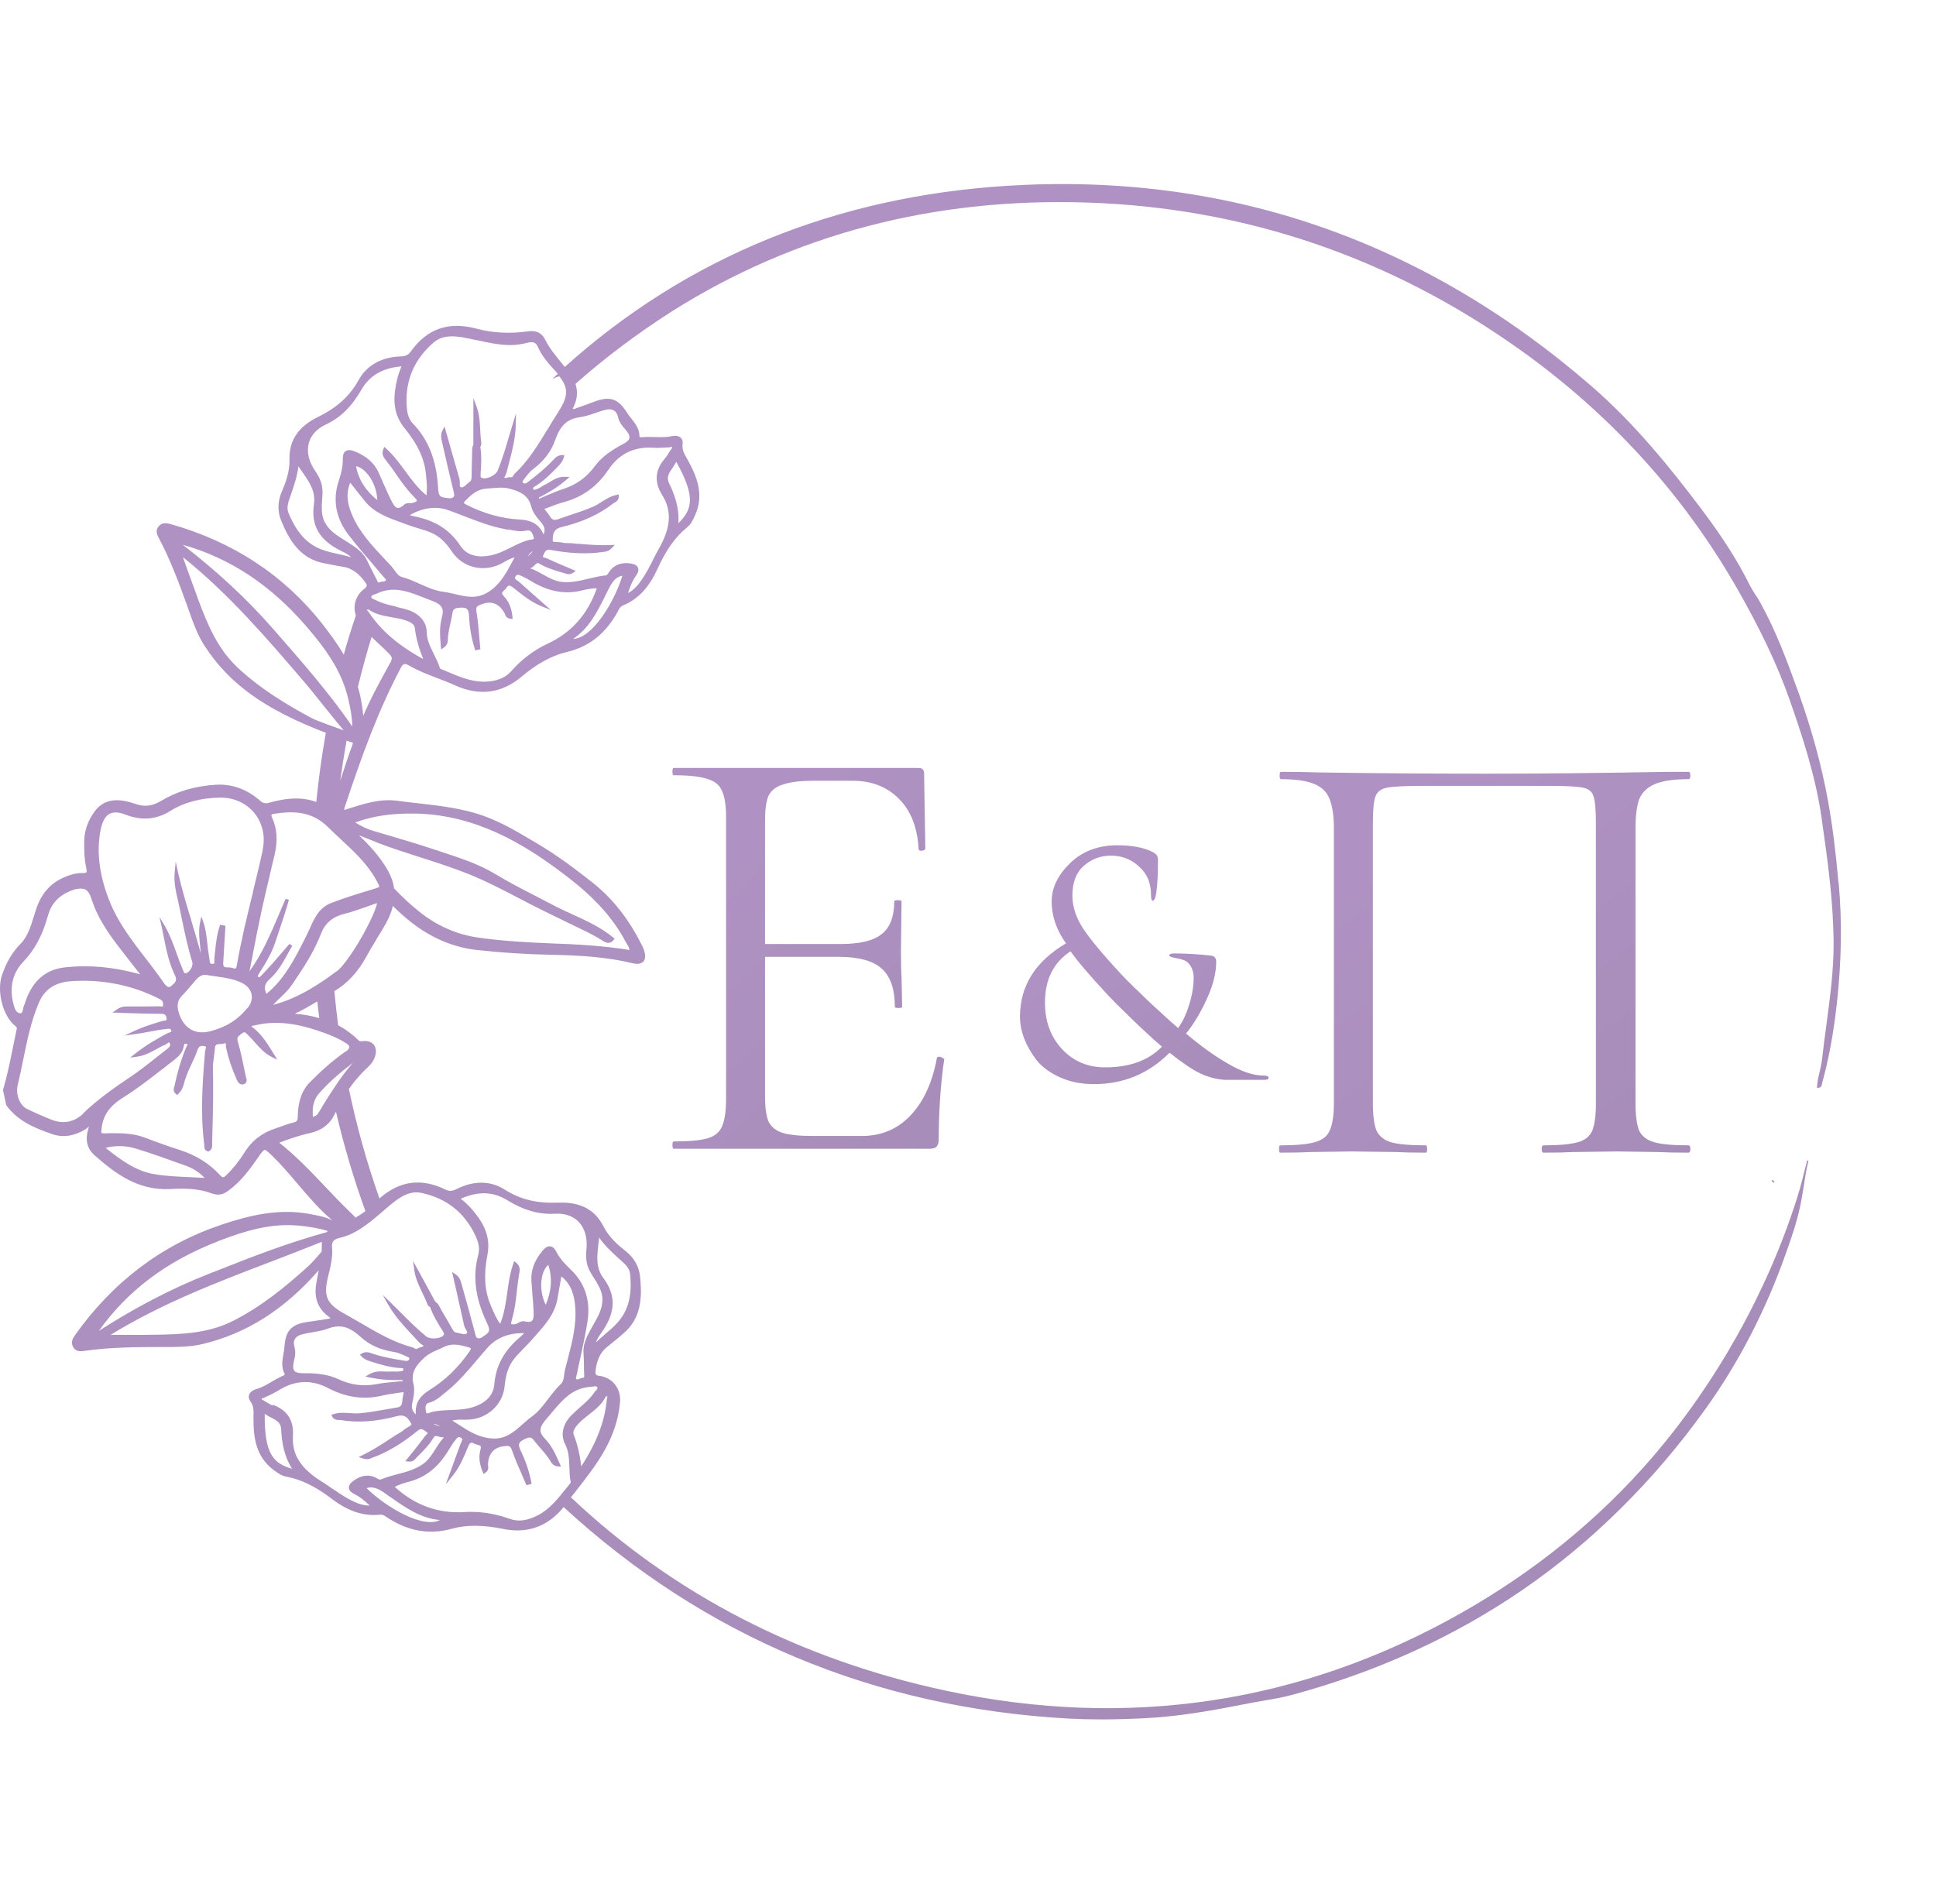 <?xml version="1.0" encoding="UTF-8"?> <svg xmlns="http://www.w3.org/2000/svg" width="305" height="300" viewBox="0 0 305 300" fill="none"><path d="M106.128 181C106 181 105.936 180.808 105.936 180.424C105.936 180.04 106 179.848 106.128 179.848C108.56 179.848 110.32 179.688 111.408 179.368C112.56 179.048 113.328 178.44 113.712 177.544C114.16 176.584 114.384 175.144 114.384 173.224V128.776C114.384 126.856 114.16 125.448 113.712 124.552C113.328 123.656 112.56 123.048 111.408 122.728C110.32 122.344 108.56 122.152 106.128 122.152C106 122.152 105.936 121.96 105.936 121.576C105.936 121.192 106 121 106.128 121H144.72C145.296 121 145.584 121.288 145.584 121.864L145.776 133.672C145.776 133.864 145.584 133.992 145.2 134.056C144.88 134.056 144.72 133.96 144.72 133.768C144.528 130.376 143.504 127.752 141.648 125.896C139.792 123.976 137.328 123.016 134.256 123.016H128.4C126.16 123.016 124.496 123.208 123.408 123.592C122.32 123.912 121.552 124.488 121.104 125.32C120.72 126.152 120.528 127.464 120.528 129.256V172.84C120.528 174.568 120.72 175.88 121.104 176.776C121.552 177.608 122.288 178.184 123.312 178.504C124.336 178.824 125.936 178.984 128.112 178.984H135.792C138.864 178.984 141.424 177.896 143.472 175.72C145.52 173.544 146.896 170.536 147.6 166.696C147.6 166.568 147.728 166.504 147.984 166.504C148.176 166.504 148.336 166.568 148.464 166.696C148.656 166.76 148.752 166.824 148.752 166.888C148.176 170.92 147.888 175.144 147.888 179.56C147.888 180.072 147.76 180.456 147.504 180.712C147.312 180.904 146.928 181 146.352 181H106.128ZM140.976 158.632C140.976 155.816 140.272 153.8 138.864 152.584C137.52 151.368 135.248 150.76 132.048 150.76H117.648V148.744H132.336C135.408 148.744 137.584 148.232 138.864 147.208C140.208 146.184 140.88 144.456 140.88 142.024C140.88 141.896 141.072 141.832 141.456 141.832C141.84 141.832 142.032 141.896 142.032 142.024L141.936 149.8C141.936 151.656 141.968 153.064 142.032 154.024L142.128 158.632C142.128 158.76 141.936 158.824 141.552 158.824C141.168 158.824 140.976 158.76 140.976 158.632Z" fill="url(#paint0_linear_10023_11579)"></path><path d="M266.014 180.462C266.205 180.462 266.301 180.654 266.301 181.038C266.301 181.422 266.205 181.614 266.014 181.614C263.965 181.614 262.365 181.582 261.213 181.518L254.685 181.422L247.869 181.518C246.717 181.582 245.149 181.614 243.165 181.614C242.973 181.614 242.877 181.422 242.877 181.038C242.877 180.654 242.973 180.462 243.165 180.462C245.597 180.462 247.389 180.302 248.541 179.982C249.693 179.662 250.461 179.054 250.846 178.158C251.229 177.198 251.421 175.758 251.421 173.838V129.774C251.421 127.598 251.293 126.158 251.037 125.454C250.845 124.75 250.301 124.302 249.405 124.11C248.509 123.918 246.685 123.822 243.933 123.822H224.253C221.373 123.822 219.453 123.918 218.493 124.11C217.533 124.302 216.925 124.782 216.669 125.55C216.413 126.254 216.285 127.662 216.285 129.774V173.838C216.285 175.758 216.477 177.198 216.861 178.158C217.309 179.054 218.077 179.662 219.165 179.982C220.317 180.302 222.141 180.462 224.637 180.462C224.765 180.462 224.829 180.654 224.829 181.038C224.829 181.422 224.765 181.614 224.637 181.614C222.653 181.614 221.085 181.582 219.933 181.518L213.021 181.422L206.493 181.518C205.341 181.582 203.741 181.614 201.693 181.614C201.565 181.614 201.501 181.422 201.501 181.038C201.501 180.654 201.565 180.462 201.693 180.462C204.125 180.462 205.917 180.302 207.069 179.982C208.285 179.662 209.085 179.054 209.469 178.158C209.917 177.198 210.141 175.758 210.141 173.838V130.542C210.141 128.558 209.917 127.022 209.469 125.934C209.085 124.846 208.285 124.046 207.069 123.534C205.853 123.022 204.093 122.766 201.789 122.766C201.661 122.766 201.597 122.574 201.597 122.19C201.597 121.806 201.661 121.614 201.789 121.614C203.965 121.614 206.045 121.646 208.029 121.71C216.349 121.838 225.085 121.902 234.237 121.902C242.557 121.902 252.093 121.806 262.846 121.614H266.014C266.205 121.614 266.301 121.806 266.301 122.19C266.301 122.574 266.205 122.766 266.014 122.766C263.709 122.766 261.949 123.022 260.733 123.534C259.517 124.046 258.685 124.846 258.237 125.934C257.853 127.022 257.661 128.558 257.661 130.542V173.838C257.661 175.758 257.853 177.198 258.237 178.158C258.685 179.054 259.486 179.662 260.638 179.982C261.79 180.302 263.582 180.462 266.014 180.462Z" fill="url(#paint1_linear_10023_11579)"></path><path d="M172.353 170.816C170.369 170.816 168.593 170.464 167.025 169.76C165.457 169.056 164.225 168.16 163.329 167.072C162.465 165.952 161.809 164.816 161.361 163.664C160.913 162.48 160.689 161.328 160.689 160.208C160.689 155.344 163.105 151.488 167.937 148.64C166.433 146.528 165.681 144.32 165.681 142.016C165.681 139.904 166.641 137.904 168.561 136.016C170.513 134.128 172.993 133.184 176.001 133.184C178.241 133.184 180.033 133.504 181.377 134.144C181.857 134.368 182.145 134.576 182.241 134.768C182.369 134.928 182.433 135.2 182.433 135.584C182.433 137.792 182.337 139.52 182.145 140.768C182.017 141.536 181.841 141.92 181.617 141.92C181.425 141.92 181.329 141.616 181.329 141.008C181.329 139.312 180.833 137.952 179.841 136.928C178.529 135.52 176.929 134.816 175.041 134.816C173.409 134.816 171.985 135.344 170.769 136.4C169.553 137.456 168.945 139.024 168.945 141.104C168.945 142.832 169.505 144.56 170.625 146.288C171.745 147.984 173.713 150.352 176.529 153.392C177.297 154.224 178.785 155.696 180.993 157.808C183.233 159.888 184.769 161.28 185.601 161.984C186.305 161.024 186.881 159.808 187.329 158.336C187.809 156.864 188.049 155.424 188.049 154.016C188.049 153.056 187.745 152.272 187.137 151.664C186.817 151.344 186.161 151.104 185.169 150.944C184.529 150.816 184.209 150.688 184.209 150.56C184.209 150.336 184.465 150.224 184.977 150.224C186.737 150.224 188.657 150.336 190.737 150.56C191.313 150.624 191.601 150.944 191.601 151.52C191.601 153.312 191.105 155.28 190.113 157.424C189.153 159.536 188.065 161.344 186.849 162.848C189.185 164.832 191.393 166.416 193.473 167.6C195.585 168.848 197.457 169.472 199.089 169.472C199.601 169.472 199.857 169.584 199.857 169.808C199.857 170.032 199.633 170.144 199.185 170.144H192.945C191.601 170.048 190.321 169.712 189.105 169.136C187.889 168.56 186.273 167.472 184.257 165.872C180.961 169.168 176.993 170.816 172.353 170.816ZM174.081 168.176C177.953 168.176 180.945 167.088 183.057 164.912C181.841 163.888 180.289 162.464 178.401 160.64C176.513 158.816 175.185 157.488 174.417 156.656C171.537 153.552 169.617 151.296 168.657 149.888C165.969 151.648 164.625 154.336 164.625 157.952C164.625 160.928 165.521 163.376 167.313 165.296C169.105 167.216 171.361 168.176 174.081 168.176Z" fill="url(#paint2_linear_10023_11579)"></path><path d="M289.637 139.074C289.194 134.075 288.677 130.022 288.013 126.325C287.008 120.734 285.443 114.995 283.391 109.272C281.486 103.962 279.699 99.214 277.263 94.851C277.056 94.466 276.805 94.082 276.568 93.727C276.258 93.239 275.934 92.736 275.668 92.218C273.822 88.476 271.356 84.586 267.886 80.001C262.983 73.523 257.505 66.72 250.683 60.803C224.073 37.745 193.152 27.126 158.746 29.27C131.635 30.956 108.156 40.57 88.974 57.816L88.856 57.668C88.782 57.564 88.694 57.476 88.62 57.372C87.601 56.145 86.553 54.873 85.829 53.408C85.357 52.462 84.441 52.033 83.26 52.196C80.41 52.61 77.648 52.477 75.049 51.781C70.664 50.613 67.282 51.781 64.698 55.405C64.329 55.923 63.886 56.145 63.118 56.159C60.121 56.248 57.773 57.564 56.503 59.872C55.1 62.416 53.106 64.22 50.065 65.714C46.978 67.237 45.517 69.426 45.605 72.429C45.664 74.322 44.955 76.171 44.424 77.398C43.73 78.966 43.685 80.578 44.306 82.057C45.561 85.089 47.244 88.003 51.024 88.743L51.571 88.846C52.398 89.009 53.254 89.186 54.096 89.319C55.75 89.586 56.769 90.695 57.551 91.76C57.728 91.996 57.802 92.174 57.773 92.307C57.743 92.455 57.625 92.603 57.404 92.766C56.296 93.564 55.454 95.176 56.06 96.981C55.38 98.992 54.731 101.063 54.155 103.148C53.033 101.226 51.733 99.525 50.729 98.238C44.69 90.591 36.657 85.326 26.866 82.575C26.261 82.412 25.582 82.279 25.02 82.9C24.4 83.596 24.77 84.305 25.02 84.764C26.881 88.284 28.254 91.996 29.509 95.502L29.731 96.138C30.41 98.046 31.104 100.028 32.227 101.758C36.125 107.763 41.662 111.742 51.334 115.469C50.7 119.018 50.197 122.672 49.828 126.354C47.141 125.378 44.468 125.911 42.43 126.473C41.781 126.65 41.456 126.576 40.939 126.133C38.871 124.328 36.524 123.485 33.969 123.648C30.691 123.855 27.87 124.683 25.345 126.207C24.09 126.961 22.894 127.138 21.683 126.769L21.358 126.665C20.753 126.473 20.133 126.28 19.483 126.177C17.534 125.852 16.028 126.384 14.979 127.76C13.872 129.224 13.296 130.836 13.266 132.522C13.252 133.764 13.266 135.243 13.576 136.693C13.636 136.944 13.709 137.329 13.606 137.447C13.562 137.492 13.429 137.58 12.971 137.566C11.893 137.521 10.845 137.906 9.973 138.29C7.95 139.178 6.562 140.76 5.735 143.112C5.588 143.541 5.455 143.985 5.307 144.458C4.835 146.011 4.347 147.608 3.166 148.791C1.94 150.034 1.04 151.557 0.331 153.583C-0.57 156.187 0.449 160.106 2.413 161.659C2.664 161.851 2.679 161.955 2.62 162.206C2.413 163.153 2.221 164.114 2.029 165.076C1.586 167.265 1.128 169.528 0.479 171.716V171.79L0.981 174.113L1.025 174.186C2.826 176.656 5.44 177.721 8.187 178.683C9.885 179.274 11.613 179.038 13.458 177.943C13.562 177.884 13.636 177.81 13.724 177.736C13.828 177.647 13.916 177.573 14.019 177.529C13.709 178.402 13.119 180.458 14.861 181.996C18.095 184.85 21.683 187.601 26.763 187.35C28.786 187.246 31.134 187.202 33.26 188.001C34.456 188.444 35.18 188.193 35.962 187.616C37.897 186.226 39.285 184.347 40.658 182.38L40.703 182.306C41.131 181.685 41.485 181.197 41.692 181.182C41.899 181.168 42.312 181.567 42.903 182.129C44.32 183.504 45.62 185.043 46.89 186.536C48.529 188.459 50.212 190.456 52.191 192.142C52.235 192.186 52.279 192.216 52.294 192.275C51.349 191.772 50.345 191.58 49.356 191.388L49.06 191.329C43.936 190.308 39.196 191.521 34.84 192.985C25.523 196.121 17.785 201.963 11.834 210.349C11.465 210.867 11.11 211.473 11.509 212.213C11.952 213.041 12.749 212.922 13.281 212.848C17.253 212.286 21.24 212.242 25.006 212.242H25.685C27.738 212.242 29.849 212.257 31.857 211.784C38.798 210.142 44.808 206.341 50.212 200.144C50.183 200.291 50.153 200.454 50.124 200.602C50.02 201.12 49.917 201.667 49.828 202.199C49.444 204.448 50.05 206.148 51.704 207.391C51.748 207.42 51.778 207.45 51.822 207.48C51.999 207.598 52.014 207.628 51.999 207.657C51.999 207.731 51.984 207.761 51.689 207.805L50.906 207.923C50.168 208.042 49.4 208.16 48.632 208.263C45.915 208.618 44.985 209.595 44.808 212.257C44.778 212.627 44.719 212.996 44.645 213.366C44.468 214.357 44.291 215.378 44.822 216.428C44.852 216.472 44.867 216.546 44.852 216.576C44.822 216.679 44.586 216.783 44.438 216.842H44.394C43.804 217.123 43.242 217.448 42.74 217.744L42.696 217.774C41.958 218.203 41.19 218.646 40.348 218.883C39.787 219.046 39.374 219.371 39.241 219.77C39.167 220.007 39.137 220.362 39.447 220.791C39.979 221.516 39.964 222.27 39.935 223.098C39.935 223.276 39.935 223.453 39.935 223.631C39.935 226.544 40.333 229.532 43.08 231.588L43.169 231.647C43.73 232.076 44.306 232.505 45.059 232.653C47.436 233.097 49.666 234.176 52.294 236.173C54.878 238.14 57.285 238.924 59.87 238.658C60.15 238.628 60.416 238.702 60.711 238.909C64.108 241.231 67.533 241.882 71.166 240.876C73.455 240.24 76.098 240.255 79.214 240.891C83.082 241.69 86.302 240.536 88.797 237.46C110.977 257.87 137.733 269.081 168.3 270.782C169.954 270.871 171.667 270.915 173.498 270.915C175.536 270.915 177.736 270.856 180.143 270.738C185.887 270.472 191.484 269.422 196.726 268.386C197.508 268.224 198.321 268.091 199.103 267.957C200.565 267.706 202.086 267.455 203.533 267.055C216.941 263.432 229.197 257.841 239.947 250.446C250.845 242.947 260.502 233.392 268.668 222.019C273.925 214.697 278.208 206.415 281.382 197.393C282.209 195.07 283.051 192.66 283.612 190.012C283.834 188.977 283.996 187.882 284.173 186.832C284.38 185.516 284.587 184.155 284.897 182.898L284.793 182.868L284.69 182.839C284.69 182.839 284.69 182.839 284.69 182.854V182.883C284.203 184.85 283.715 186.877 283.095 188.814C278.444 203.501 270.307 218.04 260.178 229.769C251.864 239.397 241.749 247.621 230.128 254.188C204.98 268.401 177.707 272.513 149.089 266.404C126.038 261.479 106.133 251.229 89.949 235.921C90.2 235.596 90.466 235.271 90.717 234.945C94.01 230.745 97.111 226.781 97.672 221.057C97.923 218.558 96.24 217.005 94.438 216.783C94.157 216.753 93.98 216.679 93.892 216.561C93.803 216.443 93.788 216.265 93.818 215.969C93.995 214.668 94.364 213.203 95.693 212.183C96.387 211.65 97.081 211.059 97.701 210.541L98.115 210.186C101.083 207.731 101.172 204.359 100.832 201.105C100.669 199.522 99.857 198.117 98.499 197.067C97.45 196.254 95.944 194.967 95.088 193.266C93.744 190.589 91.411 189.347 87.97 189.495C84.574 189.628 81.975 188.992 79.524 187.439C77.309 186.019 74.606 185.989 71.934 187.35C71.254 187.69 70.767 187.72 70.191 187.439C66.367 185.575 62.956 186.034 59.781 188.829C57.802 183.223 56.178 177.411 54.967 171.583C55.912 170.237 56.916 169.099 58.024 168.078C58.555 167.59 58.925 167.028 59.102 166.407C59.308 165.682 59.235 165.046 58.88 164.602C58.526 164.173 57.935 163.966 57.212 164.025C57.153 164.025 57.093 164.025 57.049 164.04C56.798 164.07 56.665 164.085 56.517 163.937C55.513 162.961 54.45 162.177 53.269 161.541C53.047 159.825 52.855 158.006 52.678 156.172C54.76 154.915 56.414 153.125 57.714 150.729C58.23 149.782 58.806 148.836 59.353 147.934V147.904C59.855 147.105 60.357 146.292 60.815 145.464C61.317 144.547 61.686 143.644 61.893 142.742C62.867 143.718 63.871 144.606 64.875 145.39C68.05 147.845 71.491 149.279 75.109 149.679C78.992 150.108 82.905 150.359 86.745 150.433C91.573 150.537 95.619 150.788 99.636 151.764C100.433 151.957 101.009 151.868 101.349 151.513C101.688 151.143 101.733 150.522 101.452 149.694C101.349 149.398 101.216 149.117 101.098 148.88C99.03 144.768 96.52 141.589 93.434 139.133C90.746 137.003 87.823 134.785 84.603 132.892L83.909 132.478C81.089 130.806 78.165 129.076 74.902 128.129C71.963 127.271 68.921 126.916 65.953 126.576C64.861 126.458 63.738 126.325 62.646 126.177C59.973 125.807 57.507 126.591 55.115 127.345C54.819 127.434 54.524 127.538 54.243 127.626C54.243 127.612 54.243 127.597 54.243 127.582C54.243 127.478 54.243 127.375 54.273 127.286C57.064 118.856 59.633 111.86 63.163 105.189C63.325 104.864 63.502 104.687 63.679 104.642C63.856 104.598 64.063 104.642 64.359 104.82C65.82 105.663 67.386 106.269 68.936 106.861C69.852 107.216 70.797 107.571 71.698 107.985C75.522 109.715 79.051 109.257 82.182 106.609C84.618 104.553 86.937 103.296 89.24 102.749C92.917 101.891 95.605 99.687 97.495 96.034C97.657 95.724 97.849 95.531 98.115 95.413C100.522 94.422 102.25 92.573 103.593 89.615C104.952 86.613 106.399 84.586 108.274 83.063C108.865 82.59 109.16 81.924 109.456 81.288L109.5 81.185C110.932 78.049 109.854 75.254 108.466 72.68C108.378 72.517 108.289 72.37 108.2 72.207C107.802 71.512 107.418 70.846 107.536 69.959C107.61 69.441 107.418 69.13 107.241 68.968C106.93 68.687 106.428 68.598 105.838 68.716C104.996 68.909 104.11 68.894 103.254 68.864H103.209C102.604 68.85 101.969 68.82 101.334 68.879H101.275C101.127 68.894 100.861 68.923 100.788 68.85C100.758 68.82 100.743 68.746 100.743 68.702C100.714 67.518 100.064 66.705 99.444 65.921C99.208 65.64 98.971 65.329 98.779 65.019C97.347 62.756 96.062 62.356 93.508 63.333C92.784 63.614 92.061 63.865 91.352 64.117L90.599 64.383C90.318 64.501 90.303 64.472 90.259 64.398C90.23 64.368 90.23 64.338 90.348 64.131C90.362 64.087 90.392 64.057 90.407 64.013C90.968 62.8 91.042 61.647 90.658 60.478H90.672C95.25 56.411 100.315 52.61 105.734 49.134C125.005 36.932 147.066 31.104 171.357 31.918C196.224 32.746 219.215 40.6 239.696 55.272C253.828 65.403 265.257 78.005 273.674 92.736C277.425 99.303 280.053 104.879 281.958 110.307C284.011 116.149 286.034 122.42 286.935 128.603C287.983 135.879 288.795 141.943 288.869 148.259C288.913 152.726 288.308 157.178 287.732 161.482C287.496 163.242 287.245 165.076 287.053 166.88C286.979 167.531 286.831 168.182 286.684 168.803C286.492 169.601 286.3 170.43 286.255 171.288V171.406H286.373C286.949 171.376 287.008 171.021 287.038 170.77C287.038 170.711 287.053 170.666 287.067 170.622C288.131 166.777 288.884 162.62 289.401 157.932C290.124 151.202 290.213 145.212 289.666 139.074H289.637ZM61.494 104.391C61.243 104.849 60.992 105.308 60.741 105.766C59.574 107.911 58.26 110.307 57.226 112.792C57.197 112.274 57.123 111.771 57.049 111.298L57.005 111.002C56.872 110.07 56.65 109.138 56.385 108.236C57.034 105.559 57.758 102.912 58.541 100.368C58.88 100.693 59.249 101.048 59.678 101.447C60.194 101.921 60.741 102.424 61.243 102.941C61.774 103.489 61.863 103.725 61.494 104.406V104.391ZM105.749 70.743L105.705 70.802C105.631 70.92 105.557 71.038 105.483 71.157L105.454 71.201C105.247 71.541 105.04 71.896 104.789 72.192C103.18 74.026 103.032 75.919 104.317 77.99C105.882 80.49 105.705 83.122 103.77 86.509C103.431 87.101 103.121 87.707 102.825 88.299V88.328C102.382 89.186 101.925 90.074 101.393 90.902C100.729 91.908 100.094 92.81 98.942 93.446C99.267 92.396 99.621 91.523 100.182 90.739C100.551 90.222 100.655 89.793 100.507 89.438C100.345 89.083 99.961 88.861 99.296 88.772C99.075 88.743 98.868 88.728 98.661 88.728C98.41 88.728 98.189 88.743 97.967 88.787C97.17 88.935 96.535 89.334 96.033 90.014C95.974 90.088 95.929 90.162 95.87 90.251C95.723 90.488 95.605 90.65 95.413 90.665C94.497 90.754 93.596 90.976 92.71 91.183C91.293 91.523 89.831 91.878 88.354 91.671C87.365 91.523 86.494 91.05 85.578 90.532C84.943 90.177 84.279 89.807 83.57 89.571C83.57 89.556 83.585 89.526 83.599 89.512C83.865 89.423 84.042 89.245 84.22 89.053C84.53 88.743 84.663 88.624 85.017 88.831C86.11 89.482 87.32 89.852 88.502 90.192C88.768 90.266 89.048 90.355 89.314 90.429C89.639 90.532 89.964 90.458 90.303 90.236L90.702 89.955L90.259 89.763C89.919 89.615 89.595 89.482 89.255 89.334L89.181 89.305C88.207 88.89 87.188 88.462 86.213 88.003C86.124 87.959 86.036 87.929 85.918 87.9C85.8 87.87 85.549 87.796 85.519 87.722C85.519 87.707 85.519 87.633 85.593 87.5C85.622 87.441 85.667 87.367 85.696 87.293V87.249C85.933 86.805 86.08 86.524 86.73 86.642C89.86 87.234 92.607 87.337 95.103 86.953C95.147 86.953 95.176 86.953 95.221 86.938C95.501 86.909 95.9 86.849 96.402 86.332L96.86 85.844L96.195 85.873C94.379 85.962 92.74 85.814 91.145 85.681H90.909C90.628 85.636 90.348 85.622 90.082 85.592C89.905 85.592 89.728 85.577 89.55 85.577C89.211 85.577 88.886 85.577 88.591 85.489C88.369 85.43 88.103 85.415 87.837 85.415C87.557 85.415 87.217 85.415 87.114 85.296C87.084 85.267 87.07 85.208 87.07 85.134C87.099 84.231 87.129 83.374 88.472 83.048C91.765 82.264 94.423 81.037 96.638 79.306C96.697 79.262 96.756 79.232 96.83 79.188C97.081 79.04 97.465 78.833 97.48 78.241V77.901L97.155 77.975C96.24 78.153 95.501 78.626 94.778 79.084C94.335 79.365 93.921 79.632 93.463 79.824C92.253 80.356 90.983 80.77 89.742 81.185C89.166 81.377 88.517 81.599 87.882 81.821C87.32 82.028 86.966 81.909 86.656 81.377C86.449 81.037 86.198 80.726 85.918 80.386L85.844 80.297C85.844 80.297 85.785 80.223 85.755 80.194C86.021 80.09 86.287 79.987 86.553 79.898C87.35 79.587 88.118 79.306 88.886 79.099C91.81 78.3 94.098 76.629 95.87 73.982C97.539 71.497 99.916 70.343 102.929 70.55C103.505 70.595 104.095 70.55 104.656 70.521H104.73C104.996 70.506 105.247 70.491 105.513 70.476C105.587 70.476 105.675 70.462 105.749 70.432C105.853 70.403 105.882 70.403 105.882 70.403C105.882 70.403 105.882 70.403 105.897 70.432C105.926 70.491 105.926 70.536 105.793 70.728L105.749 70.743ZM57.788 96.153C57.788 96.153 57.788 96.153 57.817 96.108C57.846 96.064 57.891 96.049 57.935 96.034C57.935 96.034 57.965 96.034 57.979 96.034C58.024 96.034 58.068 96.034 58.098 96.064C59.22 96.833 60.505 97.04 61.73 97.262C62.513 97.395 63.325 97.528 64.078 97.809C64.905 98.12 65.289 98.46 65.348 98.918C65.569 100.856 66.175 102.616 66.677 103.843C62.749 101.699 60.017 99.347 58.098 96.463C58.038 96.374 57.979 96.315 57.92 96.256C57.891 96.226 57.817 96.153 57.802 96.138L57.788 96.153ZM49.459 79.439C48.972 82.708 50.257 85.015 53.505 86.687C53.623 86.746 53.741 86.805 53.86 86.864C54.376 87.116 54.908 87.382 55.321 87.796C54.672 87.604 53.992 87.456 53.343 87.308C51.94 86.997 50.493 86.687 49.223 85.858C47.229 84.557 46.196 82.59 45.457 80.844C45.103 80.001 45.413 79.114 45.723 78.256V78.212C45.782 78.093 45.827 77.975 45.856 77.857L45.886 77.768C46.358 76.407 46.831 74.987 47.008 73.479C47.2 73.76 47.392 74.041 47.599 74.322C48.706 75.904 49.755 77.398 49.459 79.41V79.439ZM51.157 82.279C50.581 81.155 50.67 79.853 50.759 78.596C50.773 78.36 50.788 78.123 50.803 77.901C50.877 76.57 50.537 75.476 49.666 74.218C48.647 72.754 48.278 71.186 48.647 69.826C48.987 68.569 49.902 67.563 51.32 66.897C53.638 65.803 55.366 64.117 56.916 61.44C58.068 59.458 59.722 58.319 62.114 57.875C62.468 57.816 62.852 57.757 63.251 57.727C62.734 58.925 62.409 60.153 62.232 61.573C61.922 63.969 62.409 65.847 63.768 67.504C65.82 70.018 66.884 72.325 67.105 74.751L67.149 75.224C67.238 76.112 67.327 77.028 67.179 78.049C65.835 76.94 64.816 75.564 63.827 74.204C62.926 72.976 61.996 71.719 60.829 70.669L60.549 70.417L60.401 70.757C60.032 71.6 60.519 72.177 60.8 72.517C60.829 72.562 60.874 72.606 60.903 72.651C61.42 73.301 61.907 73.996 62.38 74.677L62.409 74.721C63.251 75.934 64.122 77.191 65.215 78.271C65.643 78.7 65.688 78.848 65.673 78.907C65.673 78.907 65.629 79.055 65.008 79.247C64.89 79.277 64.743 79.277 64.595 79.277C64.299 79.277 63.945 79.247 63.62 79.558C63.221 79.913 62.882 80.09 62.616 80.031C62.173 79.942 61.863 79.291 61.568 78.715C61.139 77.827 60.726 76.895 60.357 76.067C60.121 75.535 59.884 74.987 59.648 74.455C58.954 72.946 57.728 71.852 55.853 71.112C55.233 70.861 54.775 70.861 54.45 71.083C54.14 71.305 53.992 71.689 54.007 72.296C54.037 73.582 53.682 74.81 53.313 75.949C52.398 78.818 52.929 81.688 54.878 84.231C56.06 85.784 57.33 87.263 58.555 88.683C59.146 89.379 59.751 90.088 60.342 90.798C60.401 90.858 60.46 90.917 60.534 91.005C60.8 91.272 60.829 91.346 60.785 91.449C60.726 91.567 60.578 91.597 60.268 91.641C60.106 91.656 59.943 91.686 59.781 91.745C59.589 91.819 59.559 91.819 59.412 91.479C59.382 91.42 59.367 91.375 59.338 91.316C59.146 90.946 58.954 90.562 58.762 90.192V90.162C58.452 89.586 58.142 88.994 57.876 88.402C57.285 87.116 56.267 86.391 55.1 85.636C54.864 85.489 54.627 85.341 54.376 85.178C53.136 84.409 51.866 83.625 51.172 82.294L51.157 82.279ZM87.439 59.502C87.645 59.428 87.867 59.354 88.103 59.28C89.609 61.203 89.55 62.445 87.882 65.034C87.35 65.847 86.833 66.705 86.346 67.518L86.434 67.578L86.316 67.548C84.825 70.003 83.289 72.562 81.133 74.588C81.03 74.677 80.956 74.795 80.882 74.913C80.72 75.165 80.676 75.224 80.528 75.195C80.321 75.165 80.115 75.195 79.922 75.254C79.627 75.328 79.509 75.328 79.435 75.254C79.465 75.195 79.524 75.061 79.568 74.987C79.657 74.825 79.745 74.662 79.79 74.485C79.908 73.996 80.041 73.494 80.174 73.006C80.676 71.098 81.192 69.13 81.251 67.089L81.296 65.137L80.72 67.001C80.513 67.651 80.321 68.317 80.129 68.968C79.627 70.698 79.096 72.473 78.401 74.159C78.106 74.884 76.659 75.579 75.95 75.313C75.758 75.239 75.67 75.165 75.714 74.692C75.817 73.227 75.891 71.793 75.67 70.388C75.803 70.225 75.847 69.988 75.817 69.737C75.729 69.086 75.684 68.421 75.655 67.755C75.596 66.557 75.537 65.315 75.094 64.117L74.577 62.726V65.522C74.577 66.897 74.562 68.332 74.577 69.737C74.577 69.766 74.577 69.796 74.577 69.855C74.577 69.944 74.547 70.033 74.562 70.136C74.444 70.329 74.385 70.565 74.385 70.846C74.385 71.512 74.356 72.207 74.341 72.858V72.902C74.326 73.568 74.296 74.337 74.296 75.076C74.296 75.505 74.223 75.757 74.045 75.875C73.883 75.993 73.735 76.126 73.588 76.259C73.248 76.57 72.938 76.866 72.613 76.777C72.465 76.748 72.421 76.659 72.436 76.141C72.436 75.919 72.436 75.683 72.392 75.476C71.83 73.553 71.284 71.6 70.797 69.885L70.029 67.193L69.719 67.799C69.364 68.48 69.512 69.056 69.63 69.589L69.66 69.737C70.339 72.739 70.885 75.091 71.447 77.369L71.476 77.502C71.594 77.975 71.624 78.182 71.358 78.374C71.136 78.537 70.915 78.522 70.59 78.478H70.546C70.472 78.478 70.383 78.463 70.309 78.448C69.113 78.374 69.084 77.872 69.01 76.748C68.744 72.429 67.474 69.234 64.993 66.675C64.255 65.921 64.108 64.708 64.063 63.85C63.842 59.886 65.289 56.544 68.375 53.911C68.862 53.497 69.468 53.216 70.177 53.083C70.516 53.024 70.871 52.994 71.21 52.994C71.875 52.994 72.525 53.083 73.056 53.187C73.706 53.305 74.37 53.453 75.005 53.586H75.079C76.792 53.97 78.564 54.355 80.38 54.37C81.251 54.37 82.152 54.251 83.127 54C83.998 53.778 84.456 53.97 84.766 54.71C85.401 56.174 86.464 57.328 87.483 58.452C87.631 58.6 87.749 58.748 87.882 58.895C87.823 58.94 87.778 58.984 87.719 59.044C87.616 59.132 87.513 59.221 87.424 59.325L87.055 59.679L87.542 59.517L87.439 59.502ZM56.104 73.464C56.606 73.553 57.167 73.893 57.655 74.411C58.703 75.505 59.397 77.206 59.441 78.803C57.551 77.265 56.459 75.52 56.089 73.464H56.104ZM71.21 86.923C72.908 89.482 76.275 90.266 79.066 88.757C79.184 88.698 79.287 88.639 79.406 88.565C79.893 88.284 80.395 88.003 81.089 87.811C80.956 88.047 80.838 88.284 80.705 88.506L80.676 88.565C79.642 90.473 78.756 92.115 76.925 93.283C75.138 94.422 73.455 94.037 71.668 93.609C71.063 93.461 70.442 93.313 69.807 93.239C68.537 93.076 67.386 92.558 66.131 91.996C65.23 91.597 64.299 91.168 63.31 90.917C62.808 90.784 62.483 90.325 62.144 89.852C61.996 89.645 61.834 89.423 61.656 89.216C61.302 88.831 60.947 88.447 60.578 88.062C58.614 85.977 56.591 83.817 55.454 81.096C54.893 79.765 54.362 78.005 55.174 76.052L55.75 76.777C56.326 77.517 56.872 78.212 57.433 78.907C58.925 80.77 61.021 81.525 63.059 82.264C63.428 82.397 63.783 82.531 64.137 82.664C64.713 82.885 65.318 83.063 65.865 83.226C66.544 83.433 67.253 83.64 67.903 83.921C69.158 84.453 70.206 85.415 71.21 86.923ZM83.969 86.835L83.201 87.692C83.363 87.278 83.599 87.012 83.969 86.835ZM85.637 84.202C84.943 82.649 83.821 81.954 81.798 81.85C79.037 81.702 76.157 80.904 73.484 79.528C73.115 79.336 73.086 79.232 73.086 79.218C73.086 79.203 73.086 79.114 73.337 78.862C74.178 78.019 75.02 77.25 76.187 77.043C76.334 77.014 76.497 76.999 76.659 76.984C76.969 76.969 77.294 76.94 77.634 76.91C78.446 76.836 79.287 76.762 80.085 76.955C81.916 77.398 83.23 78.034 83.673 79.75C83.924 80.756 84.574 81.54 85.209 82.264C85.711 82.841 85.977 83.388 85.652 84.202H85.637ZM80.1 83.433H80.159C81.045 83.625 81.96 83.817 82.935 83.596C82.95 83.596 82.964 83.596 82.994 83.596C83.452 83.507 83.806 83.655 84.072 84.631C84.131 84.823 84.101 84.897 84.072 84.912C84.013 84.986 83.777 85.015 83.599 85.045C83.481 85.045 83.348 85.075 83.23 85.104C82.256 85.37 81.355 85.829 80.484 86.258L80.528 86.361L80.469 86.272C79.435 86.79 78.372 87.308 77.206 87.53H77.176C75.035 87.929 73.469 87.411 72.539 86.006C70.885 83.492 68.582 82.013 65.289 81.362C65.053 81.318 64.802 81.244 64.55 81.17C66.618 79.972 68.73 79.706 70.679 80.401C71.506 80.697 72.347 81.022 73.1 81.318C75.168 82.116 77.309 82.96 79.568 83.374C79.731 83.403 79.908 83.433 80.07 83.477L80.1 83.433ZM62.35 95.561C61.287 95.324 60.194 95.073 59.235 94.57C59.161 94.526 59.072 94.496 58.969 94.452C58.6 94.289 58.467 94.2 58.496 94.052C58.511 93.845 58.673 93.771 59.057 93.638C59.175 93.594 59.294 93.549 59.412 93.505C59.914 93.268 60.416 93.106 60.918 93.017C62.911 92.647 64.757 93.372 66.707 94.141C67.09 94.289 67.474 94.437 67.858 94.585C69.438 95.162 70.058 95.694 69.615 97.277C69.217 98.696 69.305 100.19 69.453 101.876L69.497 102.32L69.881 102.069C70.561 101.64 70.561 101.019 70.575 100.575C70.575 100.486 70.575 100.412 70.575 100.323C70.649 99.599 70.811 98.859 70.974 98.134C71.092 97.632 71.195 97.099 71.284 96.581C71.387 95.945 71.653 95.812 72.406 95.753C72.997 95.709 73.351 95.753 73.558 95.96C73.765 96.138 73.868 96.493 73.898 97.04C73.972 98.859 74.282 100.604 74.799 102.246L74.872 102.483L75.684 102.29L75.655 102.054C75.611 101.507 75.566 100.959 75.507 100.397C75.404 99.081 75.286 97.72 75.064 96.389C74.946 95.664 75.094 95.516 75.729 95.265L75.817 95.236C77.333 94.614 78.534 95.033 79.42 96.493L79.45 96.537C79.45 96.537 79.494 96.641 79.524 96.715C79.627 96.981 79.79 97.424 80.439 97.498L80.764 97.528L80.735 97.203C80.602 95.797 80.144 94.733 79.361 93.919C79.14 93.697 79.096 93.549 79.096 93.461C79.096 93.313 79.273 93.165 79.45 92.987C79.583 92.854 79.731 92.736 79.819 92.573C79.922 92.396 80.041 92.292 80.159 92.277C80.321 92.248 80.543 92.351 80.823 92.573L81.074 92.766C82.344 93.786 83.658 94.851 85.297 95.516L86.774 96.108L84.515 94.111C83.599 93.298 82.684 92.499 81.783 91.686C81.695 91.612 81.591 91.538 81.502 91.479C81.104 91.198 81.03 91.109 81.207 90.828C81.444 90.458 81.68 90.517 82.226 90.784L82.374 90.858C82.832 91.065 83.275 91.316 83.688 91.567C83.865 91.671 84.042 91.775 84.22 91.878C86.626 93.209 88.96 93.623 91.367 93.106L91.81 93.002C92.518 92.839 93.257 92.692 93.995 92.692H94.025C92.577 96.803 90.052 99.658 86.287 101.418C84.087 102.438 82.182 103.888 80.469 105.825C79.539 106.861 78.165 107.378 76.275 107.408C76.246 107.408 76.216 107.408 76.201 107.408C74.208 107.408 72.347 106.624 70.561 105.87C70.236 105.737 69.926 105.604 69.601 105.47C69.394 105.382 69.32 105.323 69.32 105.323C69.084 104.539 68.715 103.799 68.36 103.074C67.814 101.98 67.238 100.841 67.223 99.554C67.209 98.001 66.072 96.685 64.285 96.108C63.65 95.901 63 95.753 62.35 95.605V95.561ZM95.309 93.919L95.383 93.786C95.501 93.535 95.634 93.283 95.767 93.032C96.284 91.996 96.83 90.931 98.056 90.71C96.727 95.014 93.242 100.619 90.289 100.664C92.799 98.992 94.084 96.419 95.324 93.934L95.309 93.919ZM99.178 68.968C99.119 69.308 98.794 69.633 98.174 69.959C96.653 70.757 94.94 71.793 93.729 73.434C92.415 75.209 90.791 76.378 88.782 77.028C88.015 77.28 87.261 77.591 86.523 77.901H86.494C86.11 78.079 85.726 78.241 85.342 78.404C85.283 78.434 85.224 78.463 85.15 78.493C85.106 78.508 85.002 78.582 84.973 78.582C84.973 78.582 84.973 78.582 84.928 78.522C84.884 78.448 84.884 78.419 84.884 78.404C84.914 78.374 85.032 78.33 85.091 78.3C85.15 78.271 85.224 78.241 85.268 78.212C86.42 77.605 87.793 76.822 89.225 75.594L89.757 75.135H89.048C88.812 75.106 88.591 75.135 88.369 75.165C87.69 75.283 87.158 75.609 86.641 75.934C86.39 76.082 86.095 76.259 85.814 76.393C85.637 76.466 85.475 76.57 85.327 76.674C85.165 76.777 85.017 76.881 84.855 76.94C84.781 76.969 84.692 76.999 84.603 77.043C84.175 77.221 84.101 77.221 84.013 77.058C83.969 76.984 83.954 76.925 83.969 76.895C83.998 76.792 84.205 76.674 84.353 76.585C84.412 76.555 84.456 76.526 84.5 76.496C85.785 75.683 86.833 74.603 87.852 73.553C88.28 73.109 88.65 72.695 88.827 72.044L88.915 71.704H88.576C88.576 71.704 88.576 71.704 88.561 71.704C87.852 71.704 87.453 72.148 87.129 72.503L87.084 72.547C87.084 72.547 87.01 72.636 86.966 72.665C85.903 73.804 84.663 74.78 83.452 75.727L83.127 75.978C82.787 76.245 82.654 76.23 82.433 76.082C82.315 76.008 82.3 75.949 82.3 75.934C82.3 75.845 82.418 75.697 82.492 75.594L82.639 75.402C83.053 74.854 83.481 74.292 83.998 73.908C85.681 72.636 86.833 71.127 87.424 69.441C88.118 67.444 89.048 66.039 91.322 65.743C92.164 65.625 92.961 65.359 93.759 65.078C94.305 64.886 94.881 64.693 95.442 64.56C95.959 64.427 96.417 64.486 96.742 64.693C97.052 64.886 97.258 65.241 97.362 65.714C97.539 66.557 98.056 67.134 98.499 67.637C99.001 68.199 99.222 68.642 99.148 68.983L99.178 68.968ZM106.443 72.932L106.547 72.769C109.574 78.227 109.131 80.238 106.871 82.442C107.049 79.927 106.222 77.827 105.38 76.082C105.07 75.431 105.188 74.81 105.779 73.982C106 73.671 106.207 73.331 106.428 72.961L106.443 72.932ZM34.294 195.588C36.819 194.612 38.753 193.991 40.555 193.591C43.036 193.029 45.339 192.896 47.569 193.163C48.854 193.31 50.242 193.517 51.674 193.976C51.586 194.035 51.512 194.094 51.438 194.153C45.221 195.854 39.388 198.147 33.748 200.38L32.803 200.75C27.073 203.013 21.432 205.941 15.57 209.698C20.118 203.338 26.246 198.724 34.294 195.603V195.588ZM93.138 200.676C93.257 200.868 93.39 201.061 93.508 201.268C94.187 202.318 94.881 203.412 94.91 204.684C94.94 206.193 94.187 207.494 93.463 208.752C93.316 209.003 93.183 209.24 93.05 209.491C92.371 210.719 91.824 211.843 91.928 213.248C91.972 213.899 91.987 214.579 92.001 215.245C92.001 215.659 92.001 216.088 92.031 216.502C92.031 216.561 92.031 216.62 92.031 216.679C92.061 217.049 92.031 217.064 91.839 217.079C91.662 217.093 91.514 217.167 91.337 217.226C91.056 217.345 90.924 217.389 90.805 217.3C90.717 217.241 90.702 217.152 90.805 216.798C90.835 216.709 90.865 216.62 90.879 216.531C91.056 215.629 91.248 214.727 91.455 213.825C91.854 211.976 92.267 210.068 92.563 208.145C93.05 204.965 92.164 202.199 89.993 200.114C89.122 199.286 88.236 198.384 87.645 197.23C87.365 196.697 87.055 196.416 86.671 196.372C86.641 196.372 86.612 196.372 86.582 196.372C86.213 196.372 85.844 196.609 85.46 197.082C84.175 198.62 83.614 200.188 83.718 201.83C83.762 202.406 83.806 202.969 83.85 203.545V203.59C83.924 204.492 84.013 205.512 84.057 206.489C84.087 207.139 84.116 207.864 83.777 208.145C83.57 208.308 83.186 208.337 82.669 208.204C82.226 208.101 81.931 208.278 81.68 208.426C81.547 208.5 81.429 208.574 81.311 208.604C80.69 208.737 80.572 208.633 80.558 208.633C80.528 208.604 80.484 208.471 80.661 207.864C81.104 206.4 81.266 204.876 81.429 203.397V203.338C81.532 202.525 81.621 201.682 81.768 200.854C81.768 200.809 81.783 200.75 81.798 200.691C81.886 200.247 82.034 199.508 81.311 198.946L81.015 198.709L80.882 199.064C80.351 200.543 80.129 202.096 79.922 203.619C79.686 205.276 79.45 206.977 78.8 208.589C78.195 207.761 77.84 206.918 77.486 206.089L77.309 205.66C76.349 203.427 76.172 200.898 76.792 197.703C77.191 195.603 76.718 193.725 75.315 191.757C74.474 190.589 73.617 189.672 72.584 188.873C72.953 188.711 73.307 188.577 73.662 188.459C75.98 187.705 77.959 187.912 79.922 189.11C82.566 190.722 84.884 191.373 87.439 191.24C89.004 191.151 90.289 191.595 91.189 192.541C92.149 193.562 92.577 195.1 92.385 196.89C92.223 198.413 92.445 199.537 93.138 200.661V200.676ZM94.276 196.017V195.987C94.32 195.662 94.349 195.337 94.394 194.997C95.265 196.254 96.358 197.259 97.421 198.236L97.495 198.295C97.598 198.384 97.687 198.472 97.805 198.576C98.484 199.182 99.178 199.803 99.267 200.72C99.444 202.614 99.473 204.817 98.336 206.918C97.613 208.249 96.491 209.225 95.398 210.157C94.896 210.586 94.379 211.044 93.892 211.517C94.054 210.97 94.394 210.482 94.733 210.009L94.778 209.935C94.837 209.846 94.896 209.772 94.955 209.683C97.007 206.651 97.037 204.019 95.058 201.371C93.833 199.744 94.054 197.925 94.276 196.002V196.017ZM95.664 220.199C95.634 220.273 95.605 220.362 95.605 220.466C95.294 223.912 94.01 227.284 91.573 231.041C91.411 229.724 91.115 227.89 90.392 226.086C90.215 225.657 90.392 225.169 90.968 224.503C91.485 223.897 92.134 223.394 92.769 222.891C93.759 222.122 94.778 221.323 95.398 220.111C95.427 220.066 95.472 220.022 95.531 220.007C95.546 220.007 95.56 220.007 95.59 220.007C95.619 220.007 95.634 220.007 95.664 220.022C95.693 220.022 95.708 220.037 95.708 220.037C95.708 220.066 95.678 220.17 95.664 220.214V220.199ZM93.847 219.105C93.788 219.179 93.729 219.268 93.67 219.341C93.065 220.258 92.223 220.998 91.396 221.723C90.909 222.152 90.407 222.595 89.949 223.069C88.65 224.429 88.295 226.13 89.019 227.506C89.624 228.659 89.654 229.917 89.698 231.159C89.728 231.958 89.742 232.786 89.919 233.555C89.919 233.555 89.919 233.629 89.742 233.836C89.521 234.102 89.314 234.368 89.093 234.635C87.867 236.173 86.597 237.77 84.796 238.717C83.127 239.604 81.665 239.797 80.365 239.338C78.283 238.584 76.26 238.214 74.208 238.214C73.853 238.214 73.499 238.214 73.145 238.244C69.01 238.495 65.422 237.193 62.188 234.28C62.852 233.91 63.576 233.703 64.299 233.496L64.728 233.378C67.09 232.682 68.951 231.203 70.428 228.881C70.531 228.704 70.649 228.541 70.752 228.364C71.004 227.964 71.269 227.506 71.579 227.106L71.683 226.973C72.037 226.485 72.229 226.308 72.613 226.53C72.908 226.692 72.879 226.811 72.672 227.254C72.613 227.358 72.569 227.461 72.525 227.58C72.126 228.689 71.712 229.798 71.314 230.908L70.236 233.851L71.24 232.623C72.362 231.262 73.012 229.71 73.647 228.186L73.765 227.905C73.898 227.58 74.045 227.373 74.208 227.328C74.326 227.284 74.474 227.328 74.651 227.432C74.813 227.521 75.005 227.58 75.182 227.624C75.419 227.683 75.625 227.742 75.714 227.861C75.758 227.935 75.788 228.083 75.699 228.393C75.389 229.488 75.507 230.641 76.054 231.928L76.187 232.239L76.467 232.046C76.999 231.677 76.94 231.203 76.895 230.922C76.895 230.848 76.881 230.789 76.881 230.73V230.686C76.969 228.98 77.826 228.038 79.45 227.861H79.539C80.218 227.772 80.41 227.831 80.661 228.526C81.104 229.813 81.665 231.07 82.197 232.283L82.226 232.372C82.433 232.845 82.639 233.318 82.846 233.792L82.935 234.014L83.747 233.806L83.703 233.555C83.378 231.869 82.817 230.183 82.019 228.556C81.783 228.053 81.709 227.698 81.798 227.447C81.901 227.18 82.182 226.958 82.713 226.722C83.407 226.411 83.703 226.396 84.087 226.914C84.412 227.328 84.751 227.728 85.091 228.112L85.12 228.142C85.593 228.689 86.08 229.251 86.494 229.857C86.538 229.931 86.582 230.005 86.626 230.079C86.848 230.464 87.143 230.996 87.941 231.055L88.384 231.085L88.207 230.671C87.542 229.133 86.907 227.772 85.873 226.707C84.722 225.539 85.032 224.77 86.139 223.512C86.405 223.202 86.671 222.891 86.937 222.566C88.28 220.954 89.55 219.445 91.485 218.809C91.972 218.646 92.504 218.558 93.035 218.513C93.153 218.513 93.286 218.484 93.404 218.469C93.803 218.395 93.98 218.395 94.098 218.558C94.187 218.691 94.113 218.824 93.877 219.149L93.847 219.105ZM42.977 221.456C42.608 221.323 42.253 221.116 41.913 220.894C41.781 220.821 41.648 220.732 41.515 220.658L41.441 220.613C41.234 220.495 41.205 220.466 41.205 220.392C41.205 220.377 41.205 220.362 41.205 220.362C41.205 220.362 41.249 220.347 41.352 220.318C41.426 220.303 41.5 220.273 41.574 220.244C41.81 220.125 42.061 220.007 42.312 219.889H42.356C42.858 219.622 43.39 219.386 43.877 219.075C46.447 217.448 49.075 217.33 51.718 218.72C54.539 220.199 57.344 220.584 60.298 219.874C61.08 219.696 61.878 219.578 62.734 219.46V219.356L62.779 219.46C63.044 219.43 63.325 219.386 63.591 219.341C63.591 219.401 63.561 219.475 63.561 219.534V219.593C63.473 220.007 63.399 220.406 63.369 220.806C63.34 221.412 63.103 221.693 62.498 221.782C61.863 221.885 61.213 222.004 60.564 222.107C59.279 222.329 57.965 222.566 56.636 222.684C56.148 222.728 55.661 222.684 55.115 222.654C54.273 222.595 53.402 222.536 52.516 222.817L52.191 222.921L52.353 223.217C52.649 223.734 53.092 223.734 53.402 223.734C53.476 223.734 53.535 223.734 53.594 223.734C56.355 224.208 59.279 224 62.542 223.128C63.871 222.773 64.314 223.512 64.772 224.281C64.816 224.355 64.831 224.4 64.816 224.444C64.772 224.592 64.477 224.755 64.24 224.888C64.019 225.006 63.783 225.139 63.62 225.302C63.399 225.509 63.118 225.672 62.823 225.849C62.66 225.938 62.513 226.027 62.365 226.115C62.129 226.263 61.893 226.426 61.656 226.574L61.45 226.707C60.121 227.58 58.747 228.482 57.108 229.281L56.503 229.576L57.138 229.783C57.832 230.02 58.186 229.872 58.481 229.754C58.511 229.754 58.541 229.724 58.585 229.71C60.962 228.852 63.325 227.461 65.791 225.435C66.308 225.006 66.573 225.198 66.972 225.479H67.002C67.002 225.479 67.135 225.598 67.194 225.627C67.327 225.701 67.356 225.775 67.371 225.79C67.371 225.864 67.194 226.042 67.105 226.13C67.016 226.219 66.943 226.293 66.898 226.367C66.263 227.225 65.584 228.083 64.934 228.896L64.905 228.926C64.654 229.236 64.418 229.532 64.167 229.843L63.856 230.227L64.344 230.286C64.743 230.331 65.067 230.242 65.304 229.991C65.496 229.783 65.702 229.591 65.894 229.384C66.766 228.526 67.651 227.624 68.301 226.53C68.508 226.175 68.685 226.219 69.113 226.352C69.35 226.426 69.601 226.5 69.867 226.456C69.881 226.456 69.911 226.47 69.926 226.485C69.409 227.032 69.01 227.668 68.611 228.304C68.05 229.192 67.519 230.02 66.721 230.612C65.525 231.499 64.063 231.898 62.646 232.268C61.774 232.505 60.888 232.742 60.032 233.097C59.855 233.17 59.692 233.097 59.426 232.949C59.353 232.904 59.264 232.86 59.19 232.815C58.422 232.461 57.669 232.416 56.901 232.668C56.517 232.801 56.119 233.008 55.72 233.289C55.189 233.673 54.938 234.058 54.967 234.442C54.997 234.827 55.292 235.152 55.868 235.433C56.739 235.862 57.448 236.454 58.245 237.223C56.931 237.208 55.927 236.72 54.878 236.158C54.022 235.685 53.195 235.123 52.398 234.576H52.368C51.822 234.176 51.261 233.792 50.685 233.437C47.362 231.381 45.959 229.162 46.151 226.204C46.299 223.779 45.265 222.181 42.977 221.338V221.456ZM41.707 222.773L41.869 222.876C42.253 223.098 42.578 223.305 42.932 223.468C43.848 223.912 44.246 224.415 44.291 225.125C44.379 227.062 44.675 229.31 46.019 231.425C42.991 230.567 41.648 229 41.707 222.773ZM46.388 212.183C46.24 211.71 46.27 211.31 46.447 211C46.639 210.66 47.008 210.393 47.525 210.26C48.086 210.112 48.676 210.009 49.267 209.905C50.079 209.772 50.921 209.624 51.704 209.328C53.845 208.5 55.336 209.284 56.901 210.719C58.23 211.931 59.958 212.701 62.04 213.011C62.69 213.115 63.325 213.396 63.945 213.677L64.167 213.78C64.285 213.825 64.462 213.913 64.492 213.987C64.492 214.002 64.506 214.061 64.447 214.18C64.329 214.401 64.211 214.49 63.797 214.416L63.384 214.342C61.878 214.091 60.327 213.825 58.851 213.337C58.792 213.322 58.718 213.292 58.644 213.263C58.186 213.1 57.625 212.893 56.99 213.263L56.695 213.44L56.931 213.692C57.389 214.18 57.906 214.372 58.496 214.549C59.884 214.978 61.331 215.422 62.838 215.54C62.882 215.54 62.941 215.54 63.03 215.54C63.192 215.54 63.443 215.54 63.502 215.629C63.532 215.659 63.546 215.718 63.532 215.807C63.532 215.984 63.458 216.028 63 216.073C62.911 216.073 62.823 216.088 62.734 216.102C62.572 216.132 62.38 216.102 62.188 216.102C62.011 216.088 61.819 216.073 61.627 216.102C61.317 216.132 60.977 216.102 60.682 216.102C60.076 216.073 59.456 216.043 58.806 216.25C58.585 216.324 58.393 216.413 58.186 216.531L57.566 216.886L58.26 217.034C60.106 217.434 61.686 217.463 62.985 217.448C63.044 217.448 63.118 217.448 63.192 217.448C63.266 217.448 63.399 217.434 63.413 217.448C63.413 217.448 63.428 217.493 63.428 217.581C63.428 217.626 63.428 217.641 63.428 217.641C63.428 217.641 63.281 217.641 63.236 217.641C63.163 217.641 63.089 217.641 63.03 217.641C62.601 217.7 62.173 217.729 61.73 217.774C60.947 217.848 60.135 217.922 59.338 218.084C57.256 218.484 55.277 218.232 53.284 217.3C51.586 216.502 49.755 216.369 48.145 216.369C47.997 216.369 47.864 216.369 47.731 216.369C47.037 216.369 46.594 216.25 46.373 215.984C46.151 215.703 46.122 215.215 46.299 214.49C46.462 213.825 46.639 213.085 46.388 212.257V212.183ZM85.46 200.883C85.652 200.188 85.977 199.626 86.376 199.301C87.04 201.282 86.907 203.353 85.977 205.601C85.268 204.181 85.061 202.347 85.46 200.883ZM66.957 213.825C67.563 213.277 68.346 212.937 69.099 212.612C69.409 212.479 69.704 212.346 69.97 212.213C70.118 212.139 70.265 212.079 70.413 212.035C71.535 211.665 72.643 211.946 73.78 212.272C74.119 212.375 74.164 212.449 74.178 212.464C74.178 212.464 74.208 212.567 73.972 212.922C72.273 215.407 70.118 217.493 67.77 218.942C66.042 219.992 65.377 221.146 65.51 222.847C64.846 222.3 64.802 221.678 64.979 220.939C65.186 219.992 65.377 219.001 65.126 217.996C64.698 216.28 65.54 215.097 66.943 213.825H66.957ZM73.1 223.69C73.233 223.69 73.366 223.69 73.499 223.69C76.659 223.69 79.243 221.383 79.509 218.336C79.671 216.516 80.144 215.185 80.986 214.106C81.429 213.544 81.945 213.026 82.448 212.508C82.846 212.109 83.289 211.665 83.688 211.207C83.939 210.911 84.19 210.63 84.456 210.334C85.888 208.722 87.38 207.051 87.808 204.699C87.97 203.826 88.118 202.954 88.28 202.022L88.443 201.105C90.082 202.421 90.466 204.24 90.599 205.675C90.894 208.604 90.141 211.473 89.417 214.254L89.388 214.372C89.27 214.845 89.137 215.318 89.019 215.777C88.96 216.028 88.915 216.295 88.886 216.561C88.812 217.138 88.753 217.7 88.369 218.055C87.631 218.75 87.01 219.563 86.39 220.377C85.578 221.456 84.796 222.477 83.762 223.217C83.245 223.586 82.772 224.015 82.3 224.429C80.941 225.642 79.642 226.796 77.53 226.648C75.374 226.5 73.809 225.479 71.993 224.296L71.889 224.237C71.683 224.104 71.476 223.971 71.254 223.823C71.949 223.66 72.525 223.675 73.1 223.69ZM82.019 210.6C79.45 212.745 78.121 215.141 77.87 218.143C77.722 219.83 76.6 221.028 74.533 221.708H74.503C73.381 222.078 72.185 222.122 71.033 222.166C70.058 222.211 69.054 222.24 68.065 222.462C67.947 222.492 67.829 222.536 67.711 222.581C67.563 222.64 67.327 222.728 67.238 222.684C67.209 222.684 67.164 222.625 67.12 222.433C66.898 221.456 67.135 221.161 67.592 221.013H67.637C68.597 220.732 69.35 220.096 69.999 219.534L70.044 219.504C70.177 219.401 70.309 219.282 70.442 219.179C72.214 217.729 73.706 215.984 75.153 214.268C75.67 213.662 76.246 212.967 76.836 212.316C78.165 210.837 80.041 210.053 82.315 210.053C82.403 210.053 82.492 210.053 82.581 210.053C82.403 210.231 82.226 210.423 82.034 210.571L82.019 210.6ZM69.32 224.755L68.242 224.37C68.656 224.37 68.981 224.474 69.32 224.755ZM60.844 235.433C61.08 235.596 61.317 235.759 61.553 235.921L61.671 235.995C63.945 237.593 66.293 239.235 69.305 239.501C66.692 240.876 60.962 237.608 57.743 234.472C58.925 234.087 59.914 234.768 60.859 235.419L60.844 235.433ZM75.389 197.555C74.429 200.987 74.828 204.403 76.659 208.323C77.132 209.343 77.353 209.802 76.334 210.438C76.26 210.482 76.187 210.526 76.127 210.571L76.098 210.6C75.832 210.778 75.655 210.911 75.374 210.867C75.049 210.822 74.976 210.63 74.858 210.157L74.828 210.024C74.237 207.79 73.602 205.453 72.761 202.466L72.716 202.318C72.569 201.8 72.421 201.223 71.786 200.794L71.225 200.41L71.845 203.146C72.318 205.246 72.716 207.006 73.115 208.826C73.159 209.047 73.278 209.24 73.396 209.447C73.647 209.89 73.662 209.979 73.543 210.083C73.292 210.305 72.879 210.201 72.436 210.083C72.244 210.038 72.037 209.979 71.845 209.964C71.638 209.935 71.447 209.757 71.24 209.373C70.885 208.722 70.487 208.042 70.162 207.494L70.088 207.376C69.778 206.829 69.438 206.267 69.143 205.705C69.01 205.453 68.848 205.276 68.641 205.158C68.597 205.069 68.537 204.995 68.478 204.906C68.464 204.876 68.434 204.847 68.419 204.832C67.784 203.619 67.105 202.392 66.455 201.208L65.067 198.679L65.274 200.158C65.451 201.43 65.983 202.54 66.514 203.649C66.795 204.226 67.09 204.832 67.312 205.439C67.4 205.69 67.548 205.867 67.755 205.941C68.242 207.287 68.981 208.5 69.763 209.743C70.014 210.142 69.985 210.26 69.852 210.408C69.35 210.97 67.755 211.059 67.149 210.571C65.732 209.417 64.418 208.101 63.148 206.829C62.66 206.341 62.173 205.853 61.686 205.379L60.283 204.019L61.258 205.72C62.276 207.494 63.679 208.973 65.023 210.423C65.377 210.793 65.717 211.162 66.057 211.532C66.175 211.665 66.337 211.769 66.485 211.872C66.544 211.902 66.677 211.991 66.721 212.035C66.692 212.139 66.588 212.198 66.278 212.272C66.086 212.331 65.894 212.39 65.717 212.508C65.599 212.597 65.525 212.567 65.274 212.434C65.156 212.375 65.038 212.301 64.905 212.272C62.04 211.503 59.471 210.009 56.975 208.544C56.193 208.086 55.292 207.568 54.421 207.08C51.438 205.453 50.906 204.27 51.704 201.061C52.073 199.596 52.457 198.073 52.309 196.476C52.235 195.677 52.545 195.292 53.417 195.07C54.391 194.834 55.233 194.508 56.001 194.08C57.596 193.192 58.969 192.009 60.298 190.87L60.327 190.84C60.829 190.411 61.346 189.968 61.878 189.539C62.513 189.021 63.369 188.4 64.359 188.075C65.038 187.853 65.702 187.808 66.323 187.942C70.295 188.77 73.159 191.018 74.858 194.612C75.212 195.381 75.67 196.52 75.374 197.54L75.389 197.555ZM48.706 178.564C48.706 178.564 48.78 178.55 48.809 178.535C50.67 178.121 51.955 177.145 52.737 175.547C52.796 175.414 52.87 175.281 52.929 175.163C54.17 180.502 55.735 185.767 57.566 190.826C56.975 191.269 56.34 191.669 55.676 192.053C55.75 191.994 55.824 191.935 55.897 191.891L56.001 191.817L55.912 191.728C55.543 191.358 55.174 191.003 54.819 190.648C53.564 189.435 52.368 188.163 51.187 186.921C48.957 184.569 46.654 182.158 43.995 180.043C45.398 179.511 47.037 178.919 48.706 178.564ZM50.773 174.364L50.641 174.586C50.449 174.911 50.242 175.222 50.035 175.547C49.946 175.695 49.71 175.799 49.444 175.932C49.4 175.961 49.356 175.976 49.297 176.006C49.149 174.423 49.444 173.225 50.212 172.338C51.763 170.548 53.52 169.054 55.587 167.472C53.712 169.616 52.206 172.027 50.744 174.379L50.773 174.364ZM54.435 165.682C52.531 167.013 50.7 168.611 48.809 170.533C47.554 171.82 46.949 173.55 46.904 175.961C46.904 176.568 46.772 176.73 46.24 176.864C45.575 177.026 44.911 177.263 44.291 177.485C43.995 177.588 43.685 177.707 43.39 177.795C41.249 178.505 39.654 179.748 38.517 181.582C37.675 182.942 36.701 184.155 35.623 185.191C35.401 185.398 35.254 185.501 35.136 185.486C35.017 185.486 34.855 185.368 34.648 185.146C32.98 183.327 30.912 182.025 28.328 181.197C26.497 180.605 24.696 179.97 22.983 179.304C21.403 178.683 19.808 178.55 18.11 178.55C17.608 178.55 17.091 178.55 16.559 178.579C16.131 178.579 16.028 178.55 15.998 178.52C15.939 178.446 15.969 178.062 15.998 177.869C16.205 175.754 17.253 174.246 19.513 172.855C21.639 171.524 23.647 169.956 25.596 168.433H25.626C26.187 167.975 26.748 167.531 27.324 167.102C28.062 166.525 28.801 165.889 28.963 164.795C28.993 164.632 29.037 164.514 29.096 164.469C29.096 164.469 29.126 164.469 29.14 164.454C29.199 164.454 29.288 164.454 29.377 164.484C29.495 164.514 29.539 164.558 29.554 164.558C29.554 164.602 29.48 164.735 29.436 164.809C29.391 164.883 29.347 164.957 29.332 165.016C28.564 166.85 27.974 168.818 27.516 171.007C27.516 171.066 27.486 171.125 27.457 171.199C27.368 171.495 27.221 171.953 27.723 172.382L27.9 172.53L28.077 172.367C28.683 171.835 28.889 171.095 29.067 170.43V170.385C29.126 170.237 29.17 170.09 29.214 169.942C29.48 169.128 29.834 168.359 30.204 167.59C30.528 166.895 30.868 166.17 31.119 165.416C31.311 164.869 31.651 164.691 32.241 164.839C32.374 164.869 32.419 164.913 32.433 164.928C32.478 165.002 32.433 165.194 32.374 165.357C32.345 165.475 32.3 165.608 32.3 165.726C31.872 170.888 31.562 175.562 32.182 180.339C32.182 180.398 32.182 180.458 32.182 180.517C32.182 180.783 32.182 181.227 32.714 181.404L32.832 181.449L32.935 181.389C33.452 181.094 33.437 180.605 33.423 180.236C33.423 180.177 33.423 180.103 33.423 180.043L33.467 178.239C33.556 175.015 33.629 171.672 33.541 168.389C33.526 167.738 33.615 167.058 33.718 166.392C33.777 165.978 33.836 165.534 33.866 165.105C33.91 164.543 34.176 164.528 34.678 164.499C34.899 164.499 35.121 164.484 35.313 164.41C35.431 164.366 35.505 164.366 35.534 164.366H35.549C35.579 164.41 35.593 164.632 35.593 164.721C35.593 164.839 35.593 164.957 35.623 165.076C35.933 166.599 36.45 168.182 37.262 170.03C37.395 170.356 37.69 171.021 38.355 170.844C38.561 170.785 38.709 170.681 38.783 170.518C38.931 170.252 38.827 169.956 38.753 169.705C38.739 169.646 38.724 169.601 38.709 169.542C38.635 169.187 38.561 168.832 38.488 168.477V168.433C38.178 166.998 37.882 165.519 37.454 164.099C37.277 163.478 37.513 163.301 37.941 162.961H37.971C37.971 162.961 38.074 162.872 38.118 162.827C38.517 162.502 38.65 162.65 38.99 163.005L39.019 163.035C39.019 163.035 39.123 163.138 39.167 163.182C39.521 163.523 39.846 163.892 40.171 164.262C40.939 165.12 41.721 166.007 42.844 166.555L43.685 166.969L43.08 165.978C42.224 164.588 41.352 163.138 40.023 162.044C39.979 161.999 39.905 161.955 39.846 161.925C39.625 161.777 39.639 161.763 39.654 161.703C39.669 161.644 39.684 161.615 39.95 161.585C40.023 161.585 40.112 161.57 40.171 161.555C44.173 160.565 48.027 161.629 51.246 162.798C52.412 163.227 53.476 163.715 54.406 164.292C54.819 164.543 55.041 164.765 55.041 164.972C55.041 165.179 54.849 165.431 54.45 165.697L54.435 165.682ZM13.163 175.414C11.686 176.834 9.973 177.159 8.069 176.405C6.666 175.843 5.396 175.281 4.185 174.689C3.225 174.216 2.413 172.53 2.782 170.992C3.092 169.69 3.373 168.359 3.639 167.043C4.259 164.011 4.894 160.875 6.134 157.961C6.872 156.231 8.142 155.181 9.988 154.767C10.387 154.678 10.83 154.619 11.302 154.589C11.908 154.545 12.513 154.53 13.119 154.53C17.371 154.53 21.432 155.506 25.198 157.429C25.596 157.636 25.744 157.932 25.685 158.435C25.685 158.568 25.67 158.627 25.198 158.568C25.094 158.568 24.991 158.553 24.902 158.553C23.751 158.583 22.555 158.583 21.491 158.583H21.358C20.856 158.583 20.369 158.583 19.867 158.583C19.306 158.583 18.819 158.745 18.361 159.086L17.726 159.559H18.509C19.158 159.603 19.793 159.618 20.428 159.633H20.458C22.126 159.692 23.692 159.736 25.301 159.736C25.98 159.736 26.128 159.899 26.231 160.357C26.276 160.594 26.231 160.683 26.231 160.712C26.172 160.786 25.995 160.816 25.818 160.831C25.715 160.831 25.567 160.86 25.449 160.905L24.784 161.112C23.588 161.482 22.363 161.866 21.181 162.428L19.601 163.168L21.329 162.931C22.052 162.842 22.776 162.694 23.485 162.561H23.529C24.356 162.399 25.227 162.236 26.069 162.147C26.128 162.147 26.202 162.132 26.261 162.118C26.748 162.058 26.881 162.073 26.97 162.354C27.014 162.473 26.999 162.532 26.97 162.546C26.94 162.62 26.748 162.68 26.63 162.709C26.527 162.739 26.423 162.768 26.32 162.827C24.74 163.685 23.042 164.632 21.285 166.022L20.517 166.629L21.491 166.51C22.776 166.348 23.706 165.815 24.622 165.312C25.094 165.046 25.523 164.809 25.995 164.632C26.128 164.573 26.246 164.484 26.364 164.395C26.423 164.351 26.571 164.233 26.615 164.233C26.615 164.233 26.66 164.262 26.719 164.336C26.97 164.721 26.601 165.076 26.423 165.209C25.862 165.638 25.301 166.081 24.74 166.525L24.666 166.584C23.352 167.634 21.979 168.714 20.546 169.675C17.637 171.628 15.26 173.358 13.089 175.429L13.163 175.414ZM12.129 140.08C12.366 140.036 12.572 140.006 12.764 140.006C13.015 140.006 13.237 140.05 13.414 140.139C13.842 140.346 14.167 140.834 14.418 141.648C15.511 145.109 17.681 147.889 19.778 150.566C20.31 151.247 20.842 151.927 21.358 152.593L22.082 153.51C17.933 152.356 14.064 152.001 10.254 152.415C7.227 152.74 5.189 154.471 4.037 157.71C4.008 157.784 3.993 157.873 3.963 157.947C3.934 158.05 3.919 158.139 3.89 158.198C3.757 158.42 3.698 158.686 3.653 158.938C3.52 159.544 3.447 159.662 3.151 159.648C2.457 159.588 2.251 158.716 2.073 158.006C1.468 155.536 2.029 153.243 3.639 151.572C5.47 149.664 6.71 147.342 7.552 144.28C8.098 142.298 9.324 141.026 11.421 140.257C11.672 140.169 11.908 140.095 12.115 140.05L12.129 140.08ZM38.975 158.819C37.41 160.742 35.549 161.881 32.965 162.532H32.935C30.617 163.064 28.83 161.91 28.136 159.455C27.826 158.331 27.989 157.562 28.683 156.867C29.214 156.334 29.701 155.758 30.174 155.196C30.395 154.929 30.617 154.663 30.853 154.397C31.06 154.16 31.488 153.731 31.99 153.628C32.079 153.613 32.167 153.598 32.256 153.598C32.33 153.598 32.389 153.598 32.463 153.613C32.98 153.702 33.511 153.776 34.043 153.85C35.431 154.042 36.878 154.249 38.148 154.885C38.945 155.284 39.462 155.906 39.625 156.645C39.772 157.37 39.566 158.154 39.004 158.834L38.975 158.819ZM41.397 133.927C40.924 136.116 40.378 138.32 39.861 140.464V140.538C38.931 144.31 37.986 148.2 37.306 152.119C37.247 152.474 37.144 152.578 37.099 152.593C37.041 152.637 36.908 152.607 36.745 152.548C36.509 152.445 36.243 152.445 35.977 152.43C35.682 152.43 35.416 152.43 35.283 152.282C35.195 152.178 35.15 152.001 35.165 151.735C35.239 150.433 35.313 149.132 35.401 147.83L35.52 145.863L34.678 145.715L34.604 145.937C34.176 147.209 34.028 148.54 33.895 149.827V149.856C33.851 150.196 33.821 150.551 33.777 150.892C33.762 151.025 33.777 151.173 33.777 151.321C33.777 151.498 33.807 151.72 33.748 151.794C33.718 151.838 33.629 151.868 33.511 151.868C33.127 151.897 33.083 151.779 33.009 151.217C33.009 151.099 32.98 150.98 32.965 150.877C32.832 150.167 32.743 149.442 32.67 148.732C32.551 147.608 32.433 146.44 32.049 145.33L31.724 144.399L31.518 145.36C31.267 146.573 31.385 147.786 31.518 148.969C31.562 149.383 31.606 149.797 31.621 150.211C31.163 148.451 30.632 146.721 30.13 145.02V144.976C29.377 142.55 28.624 140.021 28.048 137.447L27.678 135.761L27.516 137.477C27.383 138.985 27.664 140.257 27.944 141.5L27.989 141.692C28.21 142.639 28.402 143.6 28.623 144.665C29.096 146.943 29.583 149.294 30.292 151.572C30.381 151.883 30.292 152.312 30.041 152.711C29.834 153.051 29.524 153.302 29.259 153.347C29.052 153.376 29.008 153.317 28.889 152.992C28.86 152.918 28.845 152.859 28.816 152.8C28.446 151.957 28.122 151.069 27.811 150.197C27.309 148.777 26.778 147.312 25.995 145.952L25.124 144.458L25.493 146.144C25.596 146.647 25.7 147.15 25.803 147.653C26.202 149.679 26.63 151.764 27.56 153.657C27.974 154.5 27.59 154.826 27.044 155.299L26.985 155.358C26.837 155.477 26.704 155.536 26.571 155.521C26.349 155.491 26.099 155.27 25.847 154.915C24.917 153.554 23.898 152.238 22.909 150.951C20.856 148.289 18.73 145.523 17.416 142.372C15.688 138.231 15.156 134.356 15.836 130.836C16.102 129.475 16.559 128.617 17.224 128.248C17.371 128.174 17.534 128.1 17.696 128.07C17.859 128.041 18.021 128.011 18.198 128.011C18.671 128.011 19.217 128.129 19.852 128.381C22.363 129.342 24.637 129.135 26.807 127.789C28.978 126.428 31.621 125.718 34.678 125.674C34.707 125.674 34.737 125.674 34.766 125.674C36.893 125.674 38.827 126.561 40.082 128.114C41.367 129.697 41.84 131.827 41.367 133.957L41.397 133.927ZM53.062 153.007C50.345 155.048 47.023 157.266 43.036 158.331C43.39 157.932 43.789 157.547 44.173 157.178C44.808 156.571 45.457 155.95 45.974 155.196C47.835 152.459 49.474 149.975 50.552 147.15C51.202 145.464 52.368 144.458 54.258 143.985C55.558 143.659 56.857 143.186 58.112 142.742C58.541 142.594 58.969 142.432 59.412 142.284C58.984 144.517 54.997 151.572 53.077 153.021L53.062 153.007ZM58.659 140.139C56.34 140.834 54.258 141.47 52.161 142.284C50.286 143.008 49.548 144.635 48.839 146.218C48.676 146.573 48.499 146.957 48.322 147.327L47.983 148.008C46.521 150.892 45.014 153.865 42.534 156.113C42.386 156.246 42.238 156.364 42.061 156.512L41.958 156.586C41.529 155.625 41.707 154.944 42.534 154.219C43.789 153.11 44.601 151.616 45.384 150.197V150.167C45.59 149.812 45.782 149.457 45.989 149.117L46.033 149.028L45.605 148.717L44.763 149.694C44.217 150.33 43.597 151.04 42.991 151.735C42.386 152.43 41.751 153.095 41.16 153.717C40.836 154.057 40.776 153.998 40.688 153.924C40.584 153.82 40.584 153.746 40.806 153.391C41.854 151.764 42.755 150.27 43.331 148.57L43.804 147.164C44.379 145.449 44.985 143.659 45.487 141.884L45.517 141.781L45.014 141.603L44.97 141.692C44.601 142.52 44.232 143.378 43.922 144.132C42.622 147.179 41.279 150.33 39.3 153.051C39.462 152.223 39.625 151.395 39.787 150.581L39.831 150.344C40.26 148.111 40.717 145.789 41.205 143.526C41.603 141.662 42.061 139.784 42.489 137.95V137.906C42.755 136.811 43.021 135.732 43.272 134.637C43.774 132.463 43.656 130.584 42.888 128.884C42.726 128.529 42.755 128.425 42.77 128.381C42.785 128.351 42.858 128.277 43.228 128.218C46.078 127.789 49.075 127.73 51.689 130.333C52.339 130.984 53.018 131.62 53.682 132.226L53.727 132.271C55.764 134.164 57.876 136.116 59.264 138.645C59.515 139.104 59.781 139.592 59.737 139.71C59.692 139.828 59.19 139.976 58.703 140.124H58.659V140.139ZM21.344 180.96C23.81 181.7 26.261 182.587 28.638 183.445L29.377 183.711C30.44 184.096 31.4 184.732 32.241 185.59C31.488 185.545 30.72 185.516 29.893 185.472C28.033 185.398 26.113 185.309 24.267 184.998C21.418 184.51 19.114 182.839 16.633 180.857C18.272 180.458 19.823 180.502 21.358 180.96H21.344ZM46.462 159.707C47.599 159.204 48.603 158.597 49.592 158.021L49.991 157.784C50.079 158.642 50.183 159.529 50.301 160.417C49.105 160.062 47.85 159.84 46.462 159.721V159.707ZM55.617 117.051C54.908 119.033 54.229 121.045 53.594 123.041C53.889 120.897 54.229 118.767 54.598 116.696C54.938 116.815 55.277 116.933 55.617 117.051ZM31.163 94.274C30.587 92.721 30.026 91.153 29.421 89.497L29.377 89.364C29.199 88.846 29.008 88.328 28.816 87.781C36.081 93.609 42.046 100.575 47.82 107.319C48.765 108.414 49.784 109.7 50.877 111.061C51.969 112.422 53.092 113.827 54.14 115.069C52.767 114.581 49.887 113.576 49.075 113.132C45.369 111.135 41.072 108.621 37.336 105.086C34.279 102.187 32.729 98.489 31.163 94.304V94.274ZM43.538 99.673L42.873 98.918C38.857 94.333 34.235 90.044 28.786 85.829C36.228 87.944 42.578 92.129 48.174 98.593C49.932 100.619 51.157 102.217 52.132 103.77C53.476 105.899 54.376 108 54.878 110.174C55.233 111.697 55.469 113.028 55.513 114.478C51.837 109.153 47.613 104.332 43.538 99.673ZM50.67 197.2C49.976 198.043 49.208 198.931 48.366 199.685C45.206 202.54 41.352 205.764 36.73 208.116C32.935 210.038 28.904 210.245 24.386 210.305C22.702 210.334 21.019 210.334 19.217 210.319H18.73C18.39 210.319 18.051 210.319 17.696 210.319H17.43C25.434 205.394 34.087 202.081 42.445 198.886C45.236 197.821 47.968 196.771 50.7 195.662C50.7 195.736 50.7 195.795 50.7 195.869C50.714 196.283 50.7 196.712 50.67 197.186V197.2ZM59.22 132.685C61.523 133.587 63.93 134.341 66.263 135.096C68.685 135.865 71.181 136.678 73.588 137.625C76.467 138.764 79.243 140.213 81.931 141.618C82.979 142.165 84.175 142.787 85.342 143.363C86.523 143.955 87.704 144.517 88.856 145.079L89.063 145.183C89.595 145.449 90.141 145.7 90.672 145.966L91.322 146.277C92.489 146.839 93.685 147.416 94.792 148.126L94.881 148.185C95.294 148.451 96.003 148.91 96.653 148.111L96.83 147.904L96.624 147.727C94.659 146.114 92.371 145.064 90.156 144.058C89.181 143.615 88.088 143.112 87.055 142.565C86.213 142.121 85.357 141.677 84.5 141.234L84.441 141.204C82.3 140.109 80.1 138.971 78.003 137.699C75.419 136.146 72.51 135.199 69.689 134.267C69.276 134.134 68.877 134.001 68.478 133.868C65.673 132.936 62.779 132.078 59.988 131.265L58.777 130.91C57.832 130.629 57.02 130.215 55.956 129.594C58.747 128.558 61.804 128.114 65.54 128.188C75.064 128.395 82.595 133.099 88.103 137.181C91.824 139.932 95.974 143.423 98.587 148.436C98.647 148.555 98.72 148.658 98.794 148.777C98.971 149.058 99.148 149.324 99.148 149.679C94.896 148.984 90.599 148.777 86.892 148.644C83.452 148.51 79.376 148.303 75.33 147.727C71.949 147.238 68.833 145.878 66.072 143.659C64.669 142.535 63.325 141.293 62.084 139.976C61.952 138.985 61.597 138.009 61.066 137.077C59.825 134.918 58.127 133.114 56.562 131.62C57.477 131.99 58.349 132.33 59.235 132.67L59.22 132.685Z" fill="url(#paint3_linear_10023_11579)"></path><path d="M279.212 185.901L279.079 186.063L279.418 186.359L279.566 186.196L279.271 185.93C279.271 185.93 279.241 185.915 279.212 185.886V185.901Z" fill="url(#paint4_linear_10023_11579)"></path><defs><linearGradient id="paint0_linear_10023_11579" x1="99.833" y1="150" x2="188.928" y2="236.027" gradientUnits="userSpaceOnUse"><stop stop-color="#AF92C3"></stop><stop offset="1" stop-color="#9D86AD"></stop></linearGradient><linearGradient id="paint1_linear_10023_11579" x1="195.333" y1="150.614" x2="280.852" y2="264.947" gradientUnits="userSpaceOnUse"><stop stop-color="#AF92C3"></stop><stop offset="1" stop-color="#9D86AD"></stop></linearGradient><linearGradient id="paint2_linear_10023_11579" x1="156.333" y1="158" x2="197.632" y2="219.348" gradientUnits="userSpaceOnUse"><stop stop-color="#AF92C3"></stop><stop offset="1" stop-color="#9D86AD"></stop></linearGradient><linearGradient id="paint3_linear_10023_11579" x1="-12.084" y1="149.958" x2="160.396" y2="518.554" gradientUnits="userSpaceOnUse"><stop stop-color="#AF92C3"></stop><stop offset="1" stop-color="#9D86AD"></stop></linearGradient><linearGradient id="paint4_linear_10023_11579" x1="279.059" y1="186.122" x2="279.428" y2="186.8" gradientUnits="userSpaceOnUse"><stop stop-color="#AF92C3"></stop><stop offset="1" stop-color="#9D86AD"></stop></linearGradient></defs></svg> 